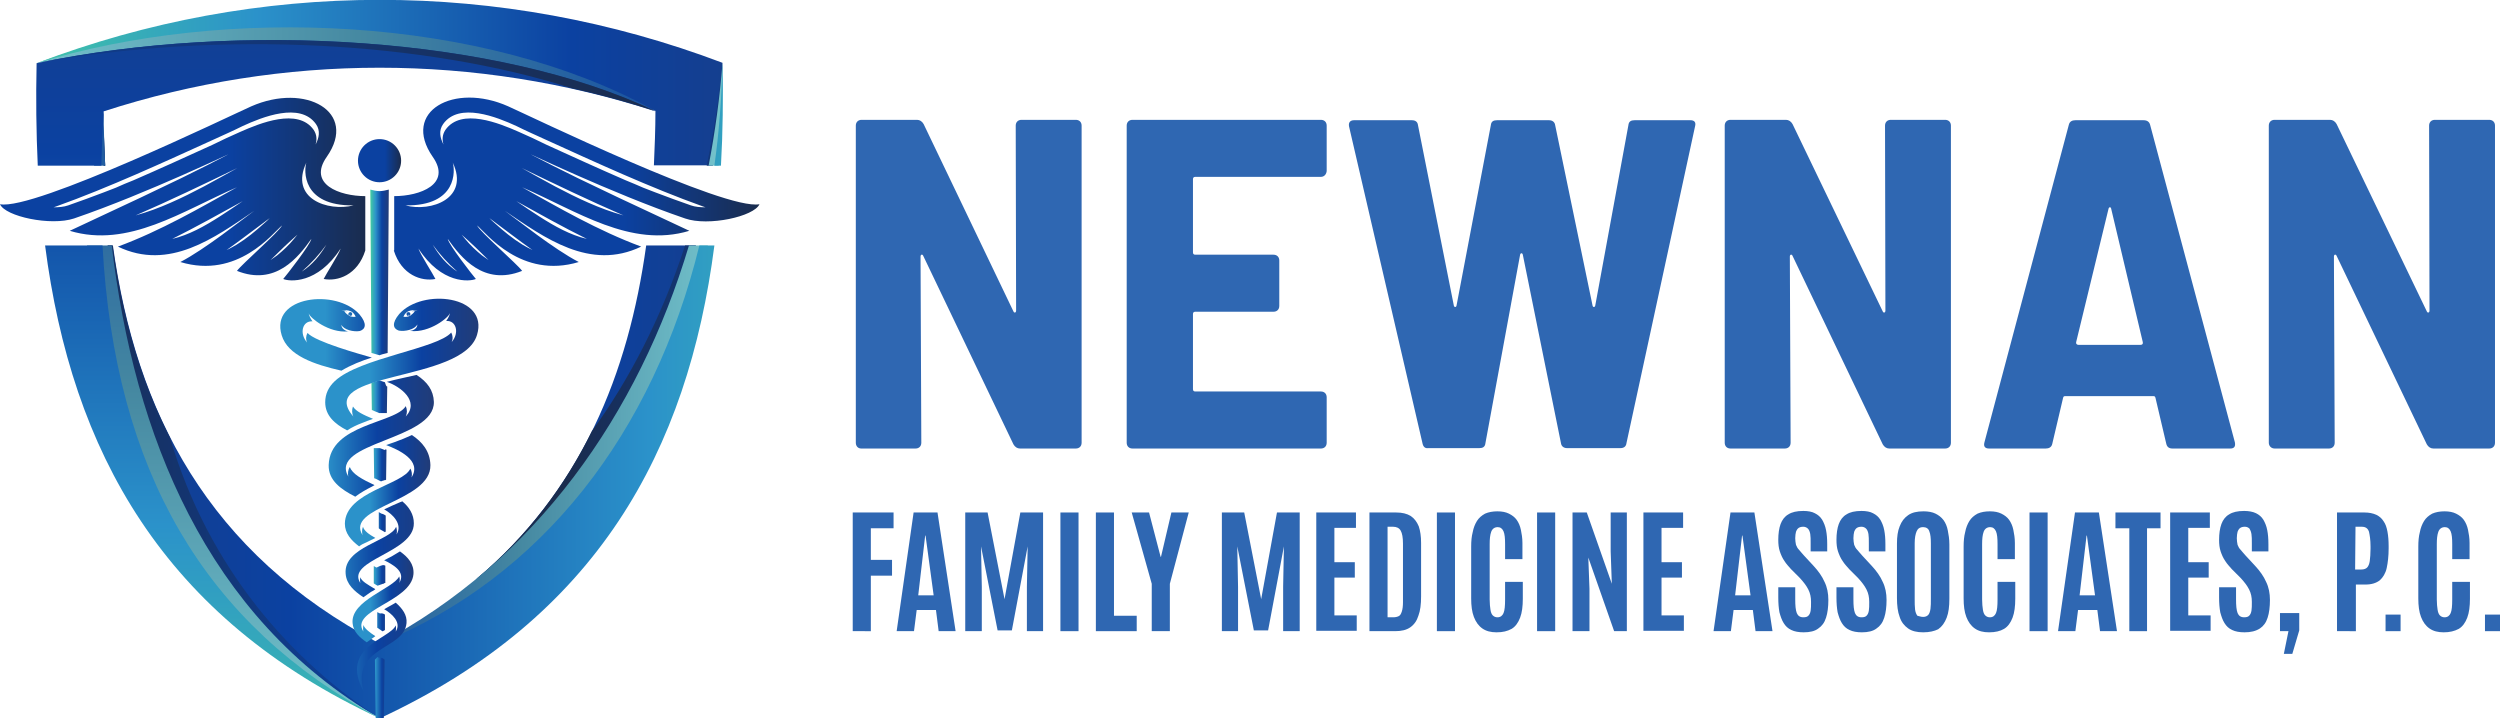 <?xml version="1.0" encoding="utf-8"?>
<!-- Generator: Adobe Illustrator 24.2.1, SVG Export Plug-In . SVG Version: 6.00 Build 0)  -->
<svg version="1.1" id="Layer_1" xmlns="http://www.w3.org/2000/svg" xmlns:xlink="http://www.w3.org/1999/xlink" x="0px" y="0px"
	 viewBox="0 0 648.8 186.4" style="enable-background:new 0 0 648.8 186.4;" xml:space="preserve">
<style type="text/css">
	.st0{fill:#2F67B2;}
	.st1{fill-rule:evenodd;clip-rule:evenodd;fill:url(#SVGID_1_);}
	.st2{fill-rule:evenodd;clip-rule:evenodd;fill:url(#SVGID_2_);}
	.st3{fill-rule:evenodd;clip-rule:evenodd;fill:url(#SVGID_3_);}
	.st4{fill-rule:evenodd;clip-rule:evenodd;fill:url(#SVGID_4_);}
	.st5{fill-rule:evenodd;clip-rule:evenodd;fill:url(#SVGID_5_);}
	.st6{fill-rule:evenodd;clip-rule:evenodd;fill:url(#SVGID_6_);}
	.st7{fill-rule:evenodd;clip-rule:evenodd;fill:url(#SVGID_7_);}
	.st8{fill-rule:evenodd;clip-rule:evenodd;fill:url(#SVGID_8_);}
	.st9{fill-rule:evenodd;clip-rule:evenodd;fill:url(#SVGID_9_);}
	.st10{fill-rule:evenodd;clip-rule:evenodd;fill:url(#SVGID_10_);}
	.st11{fill-rule:evenodd;clip-rule:evenodd;fill:url(#SVGID_11_);}
	.st12{fill-rule:evenodd;clip-rule:evenodd;fill:url(#SVGID_12_);}
	.st13{fill-rule:evenodd;clip-rule:evenodd;fill:url(#SVGID_13_);}
	.st14{fill-rule:evenodd;clip-rule:evenodd;fill:url(#SVGID_14_);}
	.st15{fill-rule:evenodd;clip-rule:evenodd;fill:url(#SVGID_15_);}
	.st16{fill-rule:evenodd;clip-rule:evenodd;fill:url(#SVGID_16_);}
	.st17{fill-rule:evenodd;clip-rule:evenodd;fill:url(#SVGID_17_);}
	.st18{fill-rule:evenodd;clip-rule:evenodd;fill:url(#SVGID_18_);}
	.st19{fill-rule:evenodd;clip-rule:evenodd;fill:url(#SVGID_19_);}
	.st20{fill-rule:evenodd;clip-rule:evenodd;fill:url(#SVGID_20_);}
	.st21{fill-rule:evenodd;clip-rule:evenodd;fill:url(#SVGID_21_);}
	.st22{fill-rule:evenodd;clip-rule:evenodd;fill:url(#SVGID_22_);}
	.st23{fill-rule:evenodd;clip-rule:evenodd;fill:url(#SVGID_23_);}
	.st24{fill-rule:evenodd;clip-rule:evenodd;fill:url(#SVGID_24_);}
	.st25{fill-rule:evenodd;clip-rule:evenodd;fill:url(#SVGID_25_);}
</style>
<g>
	<g>
		<path class="st0" d="M222.1,114.9V32.6c0-0.9,0.6-1.5,1.5-1.5H238c0.7,0,1.3,0.4,1.7,1.1L263,80.8c0.2,0.5,0.7,0.4,0.7-0.2
			l-0.1-48c0-0.9,0.6-1.5,1.5-1.5h14.1c0.9,0,1.5,0.6,1.5,1.5v82.3c0,0.9-0.6,1.5-1.5,1.5h-14.5c-0.7,0-1.3-0.4-1.7-1.1l-23.4-48.9
			c-0.2-0.5-0.7-0.4-0.7,0.2l0.2,48.3c0,0.9-0.6,1.5-1.5,1.5h-14.1C222.7,116.4,222.1,115.8,222.1,114.9z"/>
		<path class="st0" d="M342.8,45.9h-32.6c-0.4,0-0.6,0.2-0.6,0.6v19c0,0.4,0.2,0.6,0.6,0.6h20.3c0.9,0,1.5,0.6,1.5,1.5v11.8
			c0,0.9-0.6,1.5-1.5,1.5h-20.3c-0.4,0-0.6,0.2-0.6,0.6V101c0,0.4,0.2,0.6,0.6,0.6h32.6c0.9,0,1.5,0.6,1.5,1.5v11.8
			c0,0.9-0.6,1.5-1.5,1.5h-48.9c-0.9,0-1.5-0.6-1.5-1.5V32.6c0-0.9,0.6-1.5,1.5-1.5h48.9c0.9,0,1.5,0.6,1.5,1.5v11.8
			C344.2,45.3,343.6,45.9,342.8,45.9z"/>
		<path class="st0" d="M369.2,115.2l-19.1-82.4c-0.2-1.1,0.4-1.6,1.3-1.6h15c0.9,0,1.5,0.4,1.6,1.3l9.3,46.8c0.1,0.5,0.6,0.5,0.7,0
			l8.9-46.8c0.1-1,0.7-1.3,1.6-1.3H402c0.9,0,1.5,0.5,1.6,1.3l9.7,46.8c0.1,0.5,0.6,0.5,0.7,0l8.6-46.8c0.1-1,0.7-1.3,1.6-1.3h14.5
			c1,0,1.5,0.5,1.2,1.6L422.1,115c-0.1,0.9-0.7,1.3-1.6,1.3h-13.8c-0.9,0-1.5-0.5-1.6-1.3l-9.9-48.9c-0.1-0.5-0.6-0.5-0.7,0l-9,48.9
			c-0.1,1-0.7,1.3-1.6,1.3h-13.3C369.9,116.4,369.4,116,369.2,115.2z"/>
		<path class="st0" d="M447.6,114.9V32.6c0-0.9,0.6-1.5,1.5-1.5h14.4c0.7,0,1.3,0.4,1.7,1.1l23.4,48.6c0.2,0.5,0.7,0.4,0.7-0.2
			l-0.1-48c0-0.9,0.6-1.5,1.5-1.5h14.1c0.9,0,1.5,0.6,1.5,1.5v82.3c0,0.9-0.6,1.5-1.5,1.5h-14.5c-0.7,0-1.3-0.4-1.7-1.1l-23.4-48.9
			c-0.2-0.5-0.7-0.4-0.7,0.2l0.2,48.3c0,0.9-0.6,1.5-1.5,1.5h-14.1C448.2,116.4,447.6,115.8,447.6,114.9z"/>
		<path class="st0" d="M562.2,115.2l-2.8-11.9c-0.1-0.4-0.2-0.5-0.6-0.5H536c-0.4,0-0.5,0.1-0.6,0.5l-2.8,11.9
			c-0.2,0.9-0.9,1.2-1.7,1.2h-14.7c-1,0-1.5-0.5-1.2-1.6l21.9-82.4c0.2-0.9,0.9-1.2,1.7-1.2h17.7c0.9,0,1.5,0.4,1.7,1.2l22,82.4
			c0.2,1.1-0.2,1.6-1.2,1.6h-15C562.9,116.4,562.4,116,562.2,115.2z M539.4,89.5h16.1c0.4,0,0.7-0.2,0.6-0.7l-8.2-34.6
			c-0.1-0.6-0.6-0.5-0.7,0l-8.4,34.6C538.7,89.2,539,89.5,539.4,89.5z"/>
		<path class="st0" d="M588.8,114.9V32.6c0-0.9,0.6-1.5,1.5-1.5h14.4c0.7,0,1.3,0.4,1.7,1.1l23.4,48.6c0.2,0.5,0.7,0.4,0.7-0.2
			l-0.1-48c0-0.9,0.6-1.5,1.5-1.5H646c0.9,0,1.5,0.6,1.5,1.5v82.3c0,0.9-0.6,1.5-1.5,1.5h-14.5c-0.7,0-1.3-0.4-1.7-1.1l-23.4-48.9
			c-0.2-0.5-0.7-0.4-0.7,0.2l0.2,48.3c0,0.9-0.6,1.5-1.5,1.5h-14.1C589.5,116.4,588.8,115.8,588.8,114.9z"/>
	</g>
	<g>
		<path class="st0" d="M221.3,163.8V133h10.6v4.1H226v8.2h5.5v4.1H226v14.4H221.3z"/>
		<path class="st0" d="M232.7,163.8l4.4-30.8h6.2l4.7,30.8h-4.4l-0.7-5.5h-5l-0.7,5.5H232.7z M238.3,154.5h4l-2.1-15.5h-0.1
			L238.3,154.5z"/>
		<path class="st0" d="M250.5,163.8V133h5.8l4.4,22.5l4.1-22.5h5.9v30.8h-4.2v-11.5l0.2-10.5l-4.1,21.8h-3.7l-4.3-21.8l0.2,10.5
			v11.5H250.5z"/>
		<path class="st0" d="M275.2,163.8V133h4.7v30.8H275.2z"/>
		<path class="st0" d="M284.4,163.8V133h4.7v26.8h5.9v4H284.4z"/>
		<path class="st0" d="M298.9,163.8v-12.3l-5.2-18.5h4.5l3,11.5h0.1L304,133h4.5l-4.9,18.5v12.3H298.9z"/>
		<path class="st0" d="M317.1,163.8V133h5.8l4.4,22.5l4.1-22.5h5.9v30.8H333v-11.5l0.2-10.5l-4.1,21.8h-3.7l-4.3-21.8l0.2,10.5v11.5
			H317.1z"/>
		<path class="st0" d="M341.6,163.8V133h10.3v4h-5.6v8.9h5.3v4h-5.3v9.8h5.8v4h-10.5V163.8z"/>
		<path class="st0" d="M355.4,163.8V133h6.9c1.6,0,2.8,0.3,3.8,0.9c0.9,0.6,1.6,1.5,2.1,2.7c0.4,1.2,0.6,2.6,0.6,4.3v13.9
			c0,2-0.2,3.7-0.7,5c-0.4,1.3-1.1,2.3-2.1,3s-2.3,1-3.9,1L355.4,163.8L355.4,163.8z M360.1,160.2h1.5c0.5,0,1-0.1,1.4-0.3
			s0.6-0.6,0.8-1.2c0.2-0.6,0.3-1.4,0.3-2.4v-15.2c0-1.6-0.2-2.7-0.6-3.4s-1.1-1-2-1h-1.4L360.1,160.2L360.1,160.2z"/>
		<path class="st0" d="M372.9,163.8V133h4.7v30.8H372.9z"/>
		<path class="st0" d="M388.4,164.1c-1.5,0-2.7-0.3-3.7-1s-1.7-1.7-2.2-3s-0.7-2.9-0.7-4.8v-13.4c0-1.4,0.1-2.7,0.4-3.8
			c0.2-1.1,0.6-2.1,1.1-2.9c0.5-0.8,1.2-1.4,2.1-1.9c0.9-0.4,2-0.6,3.2-0.6s2.2,0.2,3,0.6c0.8,0.4,1.5,0.9,2,1.6
			c0.5,0.7,0.9,1.6,1.1,2.6s0.4,2.1,0.4,3.4v4.2h-4.5v-3.9c0-1.5-0.1-2.6-0.4-3.3s-0.8-1.1-1.5-1.1c-0.8,0-1.4,0.4-1.7,1.2
			s-0.4,1.9-0.4,3.2v14.4c0,1.1,0.1,1.9,0.2,2.6c0.1,0.7,0.3,1.2,0.6,1.5c0.3,0.3,0.7,0.5,1.2,0.5c0.8,0,1.3-0.4,1.6-1.1
			c0.3-0.7,0.4-1.9,0.4-3.5V151h4.6v4.4c0,1.9-0.2,3.6-0.7,4.9c-0.5,1.3-1.2,2.3-2.2,2.9C391.2,163.8,390,164.1,388.4,164.1z"/>
		<path class="st0" d="M398.9,163.8V133h4.7v30.8H398.9z"/>
		<path class="st0" d="M408.1,163.8V133h3.7l6.5,18.5l-0.3-8.4V133h4.2v30.8h-3.3l-6.7-19.1l0.3,8.1v11H408.1z"/>
		<path class="st0" d="M426.5,163.8V133h10.3v4h-5.6v8.9h5.3v4h-5.3v9.8h5.8v4h-10.5V163.8z"/>
		<path class="st0" d="M444.7,163.8l4.4-30.8h6.2l4.7,30.8h-4.4l-0.7-5.5h-5l-0.7,5.5H444.7z M450.3,154.5h4l-2.1-15.5h-0.1
			L450.3,154.5z"/>
		<path class="st0" d="M468.1,164.1c-1.3,0-2.4-0.2-3.2-0.6c-0.9-0.4-1.5-1-2-1.8s-0.8-1.7-1.1-2.8c-0.2-1.1-0.3-2.4-0.3-3.8v-2.7
			h4.4v3.1c0,1.7,0.1,2.8,0.4,3.6c0.3,0.7,0.8,1.1,1.7,1.1c0.6,0,1-0.1,1.3-0.4c0.3-0.3,0.5-0.7,0.6-1.3s0.1-1.3,0.1-2.3
			c0-1.2-0.2-2.2-0.7-3.2s-1.2-1.9-2.2-3l-2.3-2.3c-0.6-0.7-1.2-1.3-1.7-2.1c-0.5-0.7-0.9-1.6-1.2-2.5c-0.3-0.9-0.4-1.9-0.4-3
			c0-1.6,0.2-3,0.6-4.1s1.1-2,2-2.5c0.9-0.6,2.2-0.9,3.9-0.9c1.2,0,2.3,0.2,3,0.6c0.8,0.4,1.4,0.9,1.9,1.7c0.4,0.7,0.8,1.6,1,2.7
			c0.2,1,0.3,2.2,0.3,3.6v1.9h-4.3v-2.2c0-0.9,0-1.7-0.1-2.3s-0.3-1.1-0.6-1.4c-0.3-0.3-0.7-0.5-1.2-0.5s-0.9,0.1-1.2,0.3
			c-0.3,0.2-0.5,0.5-0.7,1c-0.1,0.4-0.2,1-0.2,1.7c0,0.6,0.1,1.2,0.2,1.7c0.2,0.5,0.4,0.9,0.8,1.3c0.3,0.4,0.8,0.9,1.3,1.5l2.5,2.7
			c1.2,1.3,2.2,2.7,2.8,4.1c0.7,1.4,1,3,1,4.7c0,1.8-0.2,3.4-0.6,4.6c-0.4,1.3-1.1,2.2-2,2.8C471,163.8,469.7,164.1,468.1,164.1z"/>
		<path class="st0" d="M483.2,164.1c-1.3,0-2.4-0.2-3.2-0.6c-0.9-0.4-1.5-1-2-1.8s-0.8-1.7-1.1-2.8c-0.2-1.1-0.3-2.4-0.3-3.8v-2.7
			h4.4v3.1c0,1.7,0.1,2.8,0.4,3.6c0.3,0.7,0.8,1.1,1.7,1.1c0.6,0,1-0.1,1.3-0.4c0.3-0.3,0.5-0.7,0.6-1.3s0.1-1.3,0.1-2.3
			c0-1.2-0.2-2.2-0.7-3.2s-1.2-1.9-2.2-3l-2.3-2.3c-0.6-0.7-1.2-1.3-1.7-2.1c-0.5-0.7-0.9-1.6-1.2-2.5c-0.3-0.9-0.4-1.9-0.4-3
			c0-1.6,0.2-3,0.6-4.1s1.1-2,2-2.5c0.9-0.6,2.2-0.9,3.9-0.9c1.2,0,2.3,0.2,3,0.6c0.8,0.4,1.4,0.9,1.9,1.7c0.4,0.7,0.8,1.6,1,2.7
			c0.2,1,0.3,2.2,0.3,3.6v1.9H485v-2.2c0-0.9,0-1.7-0.1-2.3s-0.3-1.1-0.6-1.4s-0.7-0.5-1.2-0.5s-0.9,0.1-1.2,0.3
			c-0.3,0.2-0.5,0.5-0.7,1c-0.1,0.4-0.2,1-0.2,1.7c0,0.6,0.1,1.2,0.2,1.7c0.2,0.5,0.4,0.9,0.8,1.3c0.3,0.4,0.8,0.9,1.3,1.5l2.5,2.7
			c1.2,1.3,2.2,2.7,2.8,4.1c0.7,1.4,1,3,1,4.7c0,1.8-0.2,3.4-0.6,4.6c-0.4,1.3-1.1,2.2-2,2.8C486.1,163.8,484.8,164.1,483.2,164.1z"
			/>
		<path class="st0" d="M499.1,164.1c-1.6,0-2.9-0.3-3.9-1s-1.8-1.7-2.2-3c-0.5-1.3-0.7-3-0.7-4.9v-14.1c0-1.8,0.2-3.3,0.7-4.5
			c0.5-1.3,1.2-2.2,2.2-2.9s2.3-1,4-1c1.2,0,2.3,0.2,3.1,0.6c0.8,0.4,1.5,0.9,2.1,1.7c0.5,0.7,0.9,1.6,1.1,2.7
			c0.2,1,0.4,2.2,0.4,3.6v14.1c0,2-0.2,3.6-0.7,4.9c-0.5,1.3-1.2,2.3-2.2,3C502,163.8,500.7,164.1,499.1,164.1z M499.1,160.1
			c0.6,0,1-0.2,1.3-0.5s0.5-0.9,0.6-1.6c0.1-0.7,0.1-1.6,0.1-2.7V141c0-1.3-0.1-2.4-0.4-3.1c-0.2-0.7-0.8-1.1-1.6-1.1
			c-0.9,0-1.4,0.4-1.7,1.1c-0.3,0.7-0.5,1.7-0.5,3.1v14.4c0,1.1,0,2,0.1,2.8c0.1,0.7,0.3,1.2,0.6,1.6
			C498.1,159.9,498.5,160.1,499.1,160.1z"/>
		<path class="st0" d="M516.2,164.1c-1.5,0-2.7-0.3-3.7-1s-1.7-1.7-2.2-3s-0.7-2.9-0.7-4.8v-13.4c0-1.4,0.1-2.7,0.4-3.8
			c0.2-1.1,0.6-2.1,1.1-2.9c0.5-0.8,1.2-1.4,2.1-1.9c0.9-0.4,2-0.6,3.2-0.6s2.2,0.2,3,0.6c0.8,0.4,1.5,0.9,2,1.6
			c0.5,0.7,0.9,1.6,1.1,2.6c0.2,1,0.4,2.1,0.4,3.4v4.2h-4.5v-3.9c0-1.5-0.1-2.6-0.4-3.3c-0.3-0.7-0.8-1.1-1.5-1.1
			c-0.8,0-1.4,0.4-1.7,1.2s-0.4,1.9-0.4,3.2v14.4c0,1.1,0.1,1.9,0.2,2.6c0.1,0.7,0.3,1.2,0.6,1.5s0.7,0.5,1.2,0.5
			c0.8,0,1.3-0.4,1.6-1.1c0.3-0.7,0.4-1.9,0.4-3.5V151h4.6v4.4c0,1.9-0.2,3.6-0.7,4.9c-0.5,1.3-1.2,2.3-2.2,2.9
			C519.1,163.8,517.8,164.1,516.2,164.1z"/>
		<path class="st0" d="M526.7,163.8V133h4.7v30.8H526.7z"/>
		<path class="st0" d="M534.1,163.8l4.4-30.8h6.2l4.7,30.8H545l-0.7-5.5h-5l-0.7,5.5H534.1z M539.7,154.5h4l-2.1-15.5h-0.1
			L539.7,154.5z"/>
		<path class="st0" d="M552.6,163.8v-26.7H549V133h11.7v4.1h-3.5v26.7H552.6z"/>
		<path class="st0" d="M563.2,163.8V133h10.3v4h-5.6v8.9h5.3v4h-5.3v9.8h5.8v4h-10.5V163.8z"/>
		<path class="st0" d="M582.5,164.1c-1.3,0-2.4-0.2-3.2-0.6c-0.9-0.4-1.5-1-2-1.8s-0.8-1.7-1.1-2.8c-0.2-1.1-0.3-2.4-0.3-3.8v-2.7
			h4.4v3.1c0,1.7,0.1,2.8,0.4,3.6c0.3,0.7,0.8,1.1,1.7,1.1c0.6,0,1-0.1,1.3-0.4c0.3-0.3,0.5-0.7,0.6-1.3s0.1-1.3,0.1-2.3
			c0-1.2-0.2-2.2-0.7-3.2s-1.2-1.9-2.2-3l-2.3-2.3c-0.6-0.7-1.2-1.3-1.7-2.1c-0.5-0.7-0.9-1.6-1.2-2.5s-0.4-1.9-0.4-3
			c0-1.6,0.2-3,0.6-4.1c0.4-1.1,1.1-2,2-2.5c0.9-0.6,2.2-0.9,3.9-0.9c1.2,0,2.3,0.2,3.1,0.6c0.8,0.4,1.4,0.9,1.9,1.7
			c0.4,0.7,0.8,1.6,1,2.7c0.2,1,0.3,2.2,0.3,3.6v1.9h-4.3v-2.2c0-0.9,0-1.7-0.1-2.3s-0.3-1.1-0.5-1.4c-0.3-0.3-0.7-0.5-1.2-0.5
			s-0.9,0.1-1.2,0.3s-0.5,0.5-0.7,1c-0.1,0.4-0.2,1-0.2,1.7c0,0.6,0.1,1.2,0.2,1.7c0.2,0.5,0.4,0.9,0.8,1.3c0.3,0.4,0.8,0.9,1.3,1.5
			l2.5,2.7c1.2,1.3,2.2,2.7,2.8,4.1c0.7,1.4,1,3,1,4.7c0,1.8-0.2,3.4-0.6,4.6c-0.4,1.3-1.1,2.2-2,2.8
			C585.4,163.8,584.1,164.1,582.5,164.1z"/>
		<path class="st0" d="M592.7,169.7l1.2-5.9h-2.2v-4.7h5v4.5l-1.8,6.1L592.7,169.7L592.7,169.7z"/>
		<path class="st0" d="M606.5,163.8V133h7.1c1.2,0,2.2,0.2,3.1,0.6c0.8,0.4,1.4,0.9,1.9,1.7c0.5,0.7,0.8,1.6,1,2.7
			c0.2,1.1,0.3,2.3,0.3,3.7v0.6c0,2-0.2,3.7-0.5,5.1c-0.3,1.4-1,2.5-1.8,3.2c-0.9,0.7-2.1,1.1-3.7,1.1h-2.5v12.1L606.5,163.8
			L606.5,163.8z M611.2,147.8h1.6c0.7,0,1.2-0.2,1.5-0.5s0.6-0.9,0.7-1.7c0.1-0.8,0.2-1.9,0.2-3.2v-0.6c0-1.7-0.2-2.9-0.4-3.8
			c-0.3-0.9-0.9-1.3-1.9-1.3h-1.6L611.2,147.8L611.2,147.8z"/>
		<path class="st0" d="M619.1,163.8v-4.3h3.9v4.3H619.1z"/>
		<path class="st0" d="M634.2,164.1c-1.5,0-2.7-0.3-3.7-1s-1.7-1.7-2.2-3s-0.7-2.9-0.7-4.8v-13.4c0-1.4,0.1-2.7,0.4-3.8
			c0.2-1.1,0.6-2.1,1.1-2.9c0.5-0.8,1.2-1.4,2.1-1.9c0.9-0.4,2-0.6,3.2-0.6s2.2,0.2,3,0.6c0.8,0.4,1.5,0.9,2,1.6
			c0.5,0.7,0.9,1.6,1.1,2.6c0.2,1,0.4,2.1,0.4,3.4v4.2h-4.5v-3.9c0-1.5-0.1-2.6-0.4-3.3c-0.3-0.7-0.8-1.1-1.5-1.1
			c-0.8,0-1.4,0.4-1.7,1.2s-0.4,1.9-0.4,3.2v14.4c0,1.1,0.1,1.9,0.2,2.6c0.1,0.7,0.3,1.2,0.6,1.5s0.7,0.5,1.2,0.5
			c0.8,0,1.3-0.4,1.6-1.1c0.3-0.7,0.4-1.9,0.4-3.5V151h4.6v4.4c0,1.9-0.2,3.6-0.7,4.9c-0.5,1.3-1.2,2.3-2.2,2.9
			C637,163.8,635.7,164.1,634.2,164.1z"/>
		<path class="st0" d="M644.9,163.8v-4.3h3.9v4.3H644.9z"/>
	</g>
</g>
<g>
	<g>
		
			<linearGradient id="SVGID_1_" gradientUnits="userSpaceOnUse" x1="9.957" y1="169.202" x2="300.145" y2="169.202" gradientTransform="matrix(1 0 0 -1 0 186)">
			<stop  offset="0" style="stop-color:#73C2CB"/>
			<stop  offset="0.291" style="stop-color:#4588A1"/>
			<stop  offset="0.63" style="stop-color:#0B41A1"/>
			<stop  offset="1" style="stop-color:#0033B8"/>
		</linearGradient>
		<path class="st1" d="M170.1,28.8c-14.1-12.4-42-19.6-67.9-22.6C70.5,2.6,38.7,5.9,9.5,16.4c27.3-3.7,55.2-4.1,83.2-2.1
			C118.5,16.2,143.8,19.6,170.1,28.8L170.1,28.8z"/>
		
			<linearGradient id="SVGID_2_" gradientUnits="userSpaceOnUse" x1="-3.628" y1="164.569" x2="237.595" y2="164.569" gradientTransform="matrix(1 0 0 -1 0 186)">
			<stop  offset="0" style="stop-color:#45CEA1"/>
			<stop  offset="0.291" style="stop-color:#2B92CA"/>
			<stop  offset="0.63" style="stop-color:#0B41A1"/>
			<stop  offset="1" style="stop-color:#213C78"/>
		</linearGradient>
		<path class="st2" d="M170.1,28.8c0,4.7-0.2,9.5-0.4,14.1H185c1.4-9,2.2-18,2.5-26.6C130-5.5,66.9-5.5,9.5,16.4
			C58.4,1.3,125.5,4,170.1,28.8z"/>
		
			<linearGradient id="SVGID_3_" gradientUnits="userSpaceOnUse" x1="-3.628" y1="79" x2="237.595" y2="79" gradientTransform="matrix(1 0 0 -1 0 186)">
			<stop  offset="0" style="stop-color:#45CEA1"/>
			<stop  offset="0.291" style="stop-color:#2B92CA"/>
			<stop  offset="0.63" style="stop-color:#0B41A1"/>
			<stop  offset="1" style="stop-color:#213C78"/>
		</linearGradient>
		<path class="st3" d="M167.7,63.7c-4.6,33.2-16.8,63.6-44.1,86.6c31.8-20.6,45.1-48.9,55.4-81.2c0.6-1.8,1.1-3.6,1.6-5.4
			C180.6,63.7,167.7,63.7,167.7,63.7z"/>
		
			<linearGradient id="SVGID_4_" gradientUnits="userSpaceOnUse" x1="324.869" y1="156.3" x2="147.59" y2="156.3" gradientTransform="matrix(1 0 0 -1 0 186)">
			<stop  offset="0" style="stop-color:#45CEA1"/>
			<stop  offset="0.24" style="stop-color:#4588A1"/>
			<stop  offset="0.599" style="stop-color:#0B41A1"/>
			<stop  offset="1" style="stop-color:#1A2C4E"/>
		</linearGradient>
		<path class="st4" d="M185,43c1.4-9,2.2-18,2.5-26.6c-0.9,9.2-2.3,18.1-4.1,26.6H185z"/>
		
			<linearGradient id="SVGID_5_" gradientUnits="userSpaceOnUse" x1="324.869" y1="79" x2="147.59" y2="79" gradientTransform="matrix(1 0 0 -1 0 186)">
			<stop  offset="0" style="stop-color:#45CEA1"/>
			<stop  offset="0.24" style="stop-color:#4588A1"/>
			<stop  offset="0.599" style="stop-color:#0B41A1"/>
			<stop  offset="1" style="stop-color:#1A2C4E"/>
		</linearGradient>
		<path class="st5" d="M177.8,63.7c-6.1,18.7-14.5,34.9-24.2,48.2c-7,14.2-16.7,27.2-30,38.4c31.8-20.6,45.1-48.9,55.4-81.2
			c0.6-1.8,1.1-3.6,1.6-5.4C180.6,63.7,177.8,63.7,177.8,63.7z"/>
		
			<linearGradient id="SVGID_6_" gradientUnits="userSpaceOnUse" x1="186.41" y1="156.3" x2="9.38" y2="156.3" gradientTransform="matrix(1 0 0 -1 0 186)">
			<stop  offset="0" style="stop-color:#73C2CB"/>
			<stop  offset="0.291" style="stop-color:#4588A1"/>
			<stop  offset="0.63" style="stop-color:#0B41A1"/>
			<stop  offset="1" style="stop-color:#0033B8"/>
		</linearGradient>
		<path class="st6" d="M186.5,43c0.8-8.6,1.1-17.5,1-26.6c-0.7,8.9-1.9,17.8-3.6,26.6H186.5z"/>
		
			<linearGradient id="SVGID_7_" gradientUnits="userSpaceOnUse" x1="186.41" y1="70.65" x2="9.38" y2="70.65" gradientTransform="matrix(1 0 0 -1 0 186)">
			<stop  offset="0" style="stop-color:#73C2CB"/>
			<stop  offset="0.291" style="stop-color:#4588A1"/>
			<stop  offset="0.63" style="stop-color:#0B41A1"/>
			<stop  offset="1" style="stop-color:#0033B8"/>
		</linearGradient>
		<path class="st7" d="M178.8,63.7c-13.1,43.8-39.9,82-80.4,103.3c46.9-9.6,75.5-49.8,85.3-103.3C183.7,63.7,178.8,63.7,178.8,63.7z
			"/>
		
			<linearGradient id="SVGID_8_" gradientUnits="userSpaceOnUse" x1="248.47" y1="148.2" x2="-26.471" y2="148.2" gradientTransform="matrix(1 0 0 -1 0 186)">
			<stop  offset="0" style="stop-color:#45CEA1"/>
			<stop  offset="0.291" style="stop-color:#2B92CA"/>
			<stop  offset="0.63" style="stop-color:#0B41A1"/>
			<stop  offset="1" style="stop-color:#213C78"/>
		</linearGradient>
		<path class="st8" d="M27.3,43c-0.2-3.4-0.3-6.9-0.4-10.4c0,3.5,0,6.9,0,10.4H27.3z"/>
		
			<linearGradient id="SVGID_9_" gradientUnits="userSpaceOnUse" x1="248.47" y1="156.3" x2="-26.471" y2="156.3" gradientTransform="matrix(1 0 0 -1 0 186)">
			<stop  offset="0" style="stop-color:#45CEA1"/>
			<stop  offset="0.291" style="stop-color:#2B92CA"/>
			<stop  offset="0.63" style="stop-color:#0B41A1"/>
			<stop  offset="1" style="stop-color:#213C78"/>
		</linearGradient>
		<path class="st9" d="M187.1,43c0.5-8.6,0.6-17.5,0.4-26.6c-0.2,9.1-0.9,18-2.1,26.6H187.1z"/>
		
			<linearGradient id="SVGID_10_" gradientUnits="userSpaceOnUse" x1="248.47" y1="60.95" x2="-26.471" y2="60.95" gradientTransform="matrix(1 0 0 -1 0 186)">
			<stop  offset="0" style="stop-color:#45CEA1"/>
			<stop  offset="0.291" style="stop-color:#2B92CA"/>
			<stop  offset="0.63" style="stop-color:#0B41A1"/>
			<stop  offset="1" style="stop-color:#213C78"/>
		</linearGradient>
		<path class="st10" d="M181.5,63.7c-11.9,48.6-40.8,86.1-83,103.3c-44.7-23.5-63.2-60.1-69.2-103.3H28c4,48.2,21.1,94.6,70.6,122.7
			c56.2-26.1,79.9-69.3,86.8-122.7C185.4,63.7,181.5,63.7,181.5,63.7z"/>
		
			<linearGradient id="SVGID_11_" gradientUnits="userSpaceOnUse" x1="257.865" y1="148.2" x2="12.347" y2="148.2" gradientTransform="matrix(1 0 0 -1 0 186)">
			<stop  offset="0" style="stop-color:#45CEA1"/>
			<stop  offset="0.291" style="stop-color:#4588A1"/>
			<stop  offset="0.63" style="stop-color:#0B41A1"/>
			<stop  offset="1" style="stop-color:#1A2C4E"/>
		</linearGradient>
		<path class="st11" d="M27.3,43c-0.2-3.4-0.3-6.9-0.4-10.4c0,3.5,0,6.9,0,10.4H27.3z"/>
		
			<linearGradient id="SVGID_12_" gradientUnits="userSpaceOnUse" x1="257.865" y1="60.95" x2="12.347" y2="60.95" gradientTransform="matrix(1 0 0 -1 0 186)">
			<stop  offset="0" style="stop-color:#45CEA1"/>
			<stop  offset="0.291" style="stop-color:#4588A1"/>
			<stop  offset="0.63" style="stop-color:#0B41A1"/>
			<stop  offset="1" style="stop-color:#1A2C4E"/>
		</linearGradient>
		<path class="st12" d="M44.1,113.5c-7.8-15.1-12.4-31.9-14.9-49.8h-1.3c4,48.2,21.1,94.6,70.6,122.7
			C75.9,171.7,54.1,147.7,44.1,113.5z"/>
		
			<linearGradient id="SVGID_13_" gradientUnits="userSpaceOnUse" x1="25.85" y1="-0.404" x2="25.85" y2="292.922" gradientTransform="matrix(1 0 0 -1 0 186)">
			<stop  offset="0" style="stop-color:#73C2CB"/>
			<stop  offset="0.291" style="stop-color:#4588A1"/>
			<stop  offset="0.63" style="stop-color:#0B41A1"/>
			<stop  offset="1" style="stop-color:#0033B8"/>
		</linearGradient>
		<path class="st13" d="M27.3,43c-0.2-4.7-0.4-9.4-0.4-14.1c-1,4.8-1.8,9.5-2.5,14.1H27.3z"/>
		
			<linearGradient id="SVGID_14_" gradientUnits="userSpaceOnUse" x1="60.518" y1="-0.4" x2="60.518" y2="292.926" gradientTransform="matrix(1 0 0 -1 0 186)">
			<stop  offset="0" style="stop-color:#73C2CB"/>
			<stop  offset="0.291" style="stop-color:#4588A1"/>
			<stop  offset="0.63" style="stop-color:#0B41A1"/>
			<stop  offset="1" style="stop-color:#0033B8"/>
		</linearGradient>
		<path class="st14" d="M29,63.7h-6.4c-1.6,58,26.9,98.3,75.9,122.7C53.4,160.1,34.8,112.7,29,63.7z"/>
		
			<linearGradient id="SVGID_15_" gradientUnits="userSpaceOnUse" x1="89.75" y1="-33.45" x2="89.75" y2="252.044" gradientTransform="matrix(1 0 0 -1 0 186)">
			<stop  offset="0" style="stop-color:#45CEA1"/>
			<stop  offset="0.291" style="stop-color:#2B92CA"/>
			<stop  offset="0.63" style="stop-color:#0B41A1"/>
			<stop  offset="1" style="stop-color:#213C78"/>
		</linearGradient>
		<path class="st15" d="M26.3,43c0.1-4.6,0.3-9.3,0.6-14.1c46.6-15.1,96.6-15.1,143.2,0C129.6,9.5,62,5.4,9.5,16.4
			C9.3,25.5,9.4,34.3,9.8,43H26.3z"/>
		
			<linearGradient id="SVGID_16_" gradientUnits="userSpaceOnUse" x1="55.1" y1="-33.45" x2="55.1" y2="252.044" gradientTransform="matrix(1 0 0 -1 0 186)">
			<stop  offset="0" style="stop-color:#45CEA1"/>
			<stop  offset="0.291" style="stop-color:#2B92CA"/>
			<stop  offset="0.63" style="stop-color:#0B41A1"/>
			<stop  offset="1" style="stop-color:#213C78"/>
		</linearGradient>
		<path class="st16" d="M26.6,63.7H11.7c6.9,53.4,30.6,96.6,86.8,122.7C52.9,162.1,29.8,122.1,26.6,63.7z"/>
		
			<linearGradient id="SVGID_17_" gradientUnits="userSpaceOnUse" x1="-334.707" y1="166.403" x2="170.092" y2="166.403" gradientTransform="matrix(1 0 0 -1 0 186)">
			<stop  offset="0" style="stop-color:#45CEA1"/>
			<stop  offset="0.256" style="stop-color:#4588A1"/>
			<stop  offset="0.583" style="stop-color:#0B41A1"/>
			<stop  offset="1" style="stop-color:#1A2C4E"/>
		</linearGradient>
		<path class="st17" d="M148.4,22.9c7.3,1.6,14.5,3.6,21.6,5.9C129.6,9.5,62,5.4,9.5,16.4C58,7.7,110.9,10.9,148.4,22.9L148.4,22.9z
			"/>
	</g>
	
		<linearGradient id="SVGID_18_" gradientUnits="userSpaceOnUse" x1="92.9" y1="144.3" x2="104.072" y2="144.3" gradientTransform="matrix(1 0 0 -1 0 186)">
		<stop  offset="0.63" style="stop-color:#0B41A1"/>
		<stop  offset="1" style="stop-color:#1A2C4E"/>
	</linearGradient>
	<circle class="st18" cx="98.5" cy="41.7" r="5.6"/>
	
		<linearGradient id="SVGID_19_" gradientUnits="userSpaceOnUse" x1="96.1" y1="68.2" x2="100.868" y2="68.2" gradientTransform="matrix(1 0 0 -1 0 186)">
		<stop  offset="0" style="stop-color:#45CEA1"/>
		<stop  offset="0.291" style="stop-color:#2B92CA"/>
		<stop  offset="0.63" style="stop-color:#0B41A1"/>
		<stop  offset="1" style="stop-color:#213C78"/>
	</linearGradient>
	<path class="st19" d="M100.9,49.2l-0.3,42.4c-0.3,0.1-0.5,0.1-0.8,0.2c-0.4,0.1-0.9,0.2-1.3,0.4l-1.7-0.5l-0.4-0.1l-0.3-42.4
		c0.8,0.2,1.6,0.4,2.4,0.4C99.3,49.6,100.1,49.4,100.9,49.2z M100.5,100.3l-0.1,6.9h-0.1l0,0l0,0h-0.1l0,0l0,0h-0.1l0,0H100h-0.1
		l0,0h-0.1h-0.1l0,0h-0.1l0,0l0,0h-0.1l0,0l0,0h-0.1l0,0l0,0h-0.1l0,0l0,0h-0.1l0,0l0,0h-0.1l0,0H99h-0.1l0,0h-0.1l0,0l0,0h-0.1l0,0
		l0,0h-0.1l0,0l0,0h-0.1l0,0l0,0h-0.1l0,0l0,0l0,0l-1.2-0.5c-0.2-0.1-0.4-0.2-0.7-0.3l-0.1-7c0.5-0.2,1-0.4,1.4-0.5
		c0.2-0.1,0.4-0.1,0.6-0.2l1.5,0.5C100.2,100.2,100.3,100.3,100.5,100.3z M100.3,116.7l-0.1,7.8l0,0l0,0l0,0l0,0l0,0l0,0l0,0l0,0
		l0,0l-0.2,0.1l0,0l0,0l0,0h-0.1l0,0h-0.1l0,0l-0.2,0.1l0,0l0,0l0,0h-0.1l0,0l-0.3,0.1l0,0l0,0l-0.2,0.1l0,0h-0.1l0,0h-0.1l0,0l0,0
		l-0.8-0.4c-0.2-0.1-0.5-0.3-0.9-0.4l-0.1-7.8l0,0l0,0h0.1l0,0l0,0h0.1l0,0l0,0h0.1l0,0l0,0h0.1l0,0l0,0h0.1l0,0l0,0h0.1l0,0l0,0
		h0.1l0,0l0,0h0.1l0,0l0,0h0.1l0,0l0,0H98l0,0l0,0h0.1l0,0l0,0h0.1l0,0l0,0h0.1l0,0l0,0h0.1l0,0l0,0h0.1l0,0l0,0h0.1l0,0l1.3,0.5
		C99.9,116.6,100.1,116.6,100.3,116.7z M100.1,133.8v4.2l0,0H100l0,0l0,0l0,0l0,0l0,0l0,0l0,0l0,0l0,0l0,0l0,0l0,0l0,0l-0.1,0.1l0,0
		l0,0l0,0l0,0l0,0l0,0l0,0l0,0l0,0l0,0l0,0l0,0l0,0l0,0l0,0l0,0l0,0l0,0l0,0l0,0l0,0l0,0l0,0l0,0l0,0l0,0l0,0l0,0l0,0l0,0l0,0l0,0
		l0,0l0,0l0,0l0,0l0,0l-0.7-0.4c-0.2-0.1-0.6-0.3-0.9-0.6v-4.2l0,0l0,0l0,0l0,0l0,0l0,0l0,0l0,0l0,0l0,0l0,0l0,0l0,0l0,0l0,0l0,0
		l0,0l0,0l0,0l0,0l0,0l0,0l0,0l0,0l0,0l0,0l0,0l0,0l0,0l0,0l0,0l0,0l0,0l0,0l0,0l0,0l0,0l0,0l0,0l0,0l0,0l0,0l0,0l0,0l0,0l0,0l0,0
		l0,0l0,0l0,0l0,0l0,0l0,0l0,0l0,0l0,0l0,0l0,0l0,0l0,0l0,0l0,0l0,0l0,0l0,0l0,0l0,0l0,0l0,0l0,0l0,0l0,0l0,0l0,0l0,0l0,0l0,0l0,0
		l0,0l0,0l0,0l0,0l0,0l0,0l0,0l0,0l0,0l0,0l0,0l0,0l0,0l0,0l0,0l0,0l0,0l0,0l0,0l0,0l0,0l0,0l0,0l0,0l0,0l0,0l0,0l0,0l0,0l0,0l0,0
		l0,0l0,0l0,0l0,0l0,0l0,0l0,0l0,0l0,0l0,0l0,0l0,0l0,0l0,0l0,0l0,0l0,0l0,0l0,0l0,0l0,0l0,0l0,0l0,0l0,0l0,0l0,0l0,0l0,0l0,0l0,0
		l0,0l0,0l0,0l0,0l0,0l0,0l0,0l0,0l0,0l0,0l0,0l0,0l0,0l0,0l0.7,0.4C99.5,133.4,99.8,133.6,100.1,133.8z M100,146.8v4.5h-0.1l0,0
		l0,0h-0.1l0,0l0,0l0,0l0,0l0,0l0,0l0,0l0,0l0,0l0,0l0,0l-0.1,0.1l0,0l0,0l0,0l0,0l0,0l0,0l0,0l0,0l0,0l0,0l0,0l0,0l0,0l0,0l0,0l0,0
		l0,0l0,0l0,0l0,0l0,0l0,0l0,0l0,0l0,0l0,0l0,0l0,0l0,0l0,0l0,0l0,0l-0.2,0.1l0,0l0,0l0,0l0,0l0,0l0,0l0,0l0,0l0,0l0,0l0,0h-0.1
		L98,152c-0.2-0.1-0.6-0.3-1-0.6v-4.5l0,0l0,0l0,0l0,0l0,0l0,0l0,0l0,0l0,0l0,0l0,0l0,0l0,0l0,0l0,0l0,0l0,0l0,0l0,0l0,0l0,0l0,0
		l0,0l0,0l0,0l0,0l0,0l0,0l0,0l0,0l0,0l0,0l0,0l0,0l0,0l0,0l0,0l0,0l0,0l0,0l0,0l0,0l0,0l0,0l0,0l0,0l0,0l0,0l0.7,0.4
		C99.3,146.5,99.6,146.6,100,146.8z M99.9,159.5v4c-0.1,0.1-0.2,0.1-0.3,0.2l0,0l0,0l0,0h-0.1l0,0l-0.1,0.1l0,0l0,0l0,0l0,0l0,0l0,0
		l0,0l0,0l0,0l0,0l0,0l0,0l0,0l0,0h-0.1l0,0l0,0l0,0l0,0l0,0l0,0l0,0l0,0l0,0l0,0l0,0l0,0l0,0h-0.1l0,0l-0.4-0.3
		c-0.2-0.1-0.6-0.4-0.9-0.6v-4H98l0,0l0,0l0,0l0,0l0,0l0,0l0,0l0,0l0,0l0,0l0,0l0,0l0,0l0,0l0,0l0,0l0,0l0,0l0,0l0,0l0,0l0,0l0,0
		l0,0l0,0l0,0l0,0l0,0l0,0l0,0l0,0l0,0l0,0l0,0l0,0l0,0l0,0l0,0l0,0l0,0l0,0l0,0l0,0l0,0l0,0l0,0l0,0l0,0l0,0l0,0l0,0l0,0l0,0l0,0
		l0,0l0,0l0,0l0,0l0,0l0,0l0,0l0,0l0,0l0,0l0,0l0,0l0,0l0,0l0,0l0,0l0,0l0,0l0,0l0,0l0,0l0,0l0,0l0,0l0,0l0,0l0,0l0,0l0,0l0,0l0,0
		l0,0l0,0l0,0l0,0l0,0l0,0l0,0l0,0l0,0l0,0l0,0l0,0l0,0l0,0l0,0l0,0l0,0l0,0l0,0l0,0l0,0l0,0l0,0l0,0l0,0l0,0l0,0l0,0l0,0l0,0l0,0
		l0,0l0,0l0,0l0,0l0,0l0,0l0,0l0,0l0,0l0,0l0,0l0,0l0,0l0,0l0.6,0.3C99.3,159.1,99.6,159.3,99.9,159.5z M99.8,171.2l-0.2,15.2h-2.1
		l-0.2-15.2l0,0l0.1-0.1l0,0l0,0l0.1-0.1l0,0l0,0l0.1-0.1l0,0l0,0l0,0l0.1-0.1l0,0l0.1-0.1l0,0l0,0l0.1-0.1l0,0l0,0l0,0l0.1-0.1l0,0
		l0,0l0,0l0,0l0,0l0,0l0,0l0,0l0,0l0.3,0.2C99.1,170.6,99.5,170.9,99.8,171.2z"/>
	
		<linearGradient id="SVGID_20_" gradientUnits="userSpaceOnUse" x1="72.854" y1="57.438" x2="112.568" y2="57.438" gradientTransform="matrix(1 0 0 -1 0 186)">
		<stop  offset="0.291" style="stop-color:#2B92CA"/>
		<stop  offset="0.63" style="stop-color:#0B41A1"/>
		<stop  offset="1" style="stop-color:#213C78"/>
	</linearGradient>
	<path class="st20" d="M94.4,179.5c-3.4-11.8,10.5-10.8,11.1-17.8c0.2-2.1-1.1-3.8-2.8-5.3c-0.2,0.1-0.3,0.2-0.5,0.3
		c-0.8,0.5-1.7,0.9-2.5,1.4c1.9,1.1,4.6,3.4,3,5.8c0.1-0.5,0.1-1.1,0-1.6C101.2,165.9,88,167.8,94.4,179.5z M97.4,152.9
		c-2-1.2-3.5-2-3.9-3.1c-0.1,0.5-0.1,1,0,1.5c-3.8-6,14-7.8,13.9-15.5c0-2.3-1.2-4.2-3-5.7c-0.2,0.1-0.4,0.2-0.5,0.2
		c-1.4,0.6-2.8,1.2-4.2,1.9c2.2,1.2,4.9,3.9,3.2,6.5c0.2-0.7,0.1-1.4-0.1-2c-1.4,3.7-13.7,5.2-13.1,12.2c0.2,2.7,2.2,4.5,4.6,6.1
		c0.7-0.5,1.4-1,2-1.4C96.7,153.4,97.1,153.2,97.4,152.9z M97.2,125.9c-3.2-1.5-5.8-2.9-6.4-4.7c-0.5,0.7-0.6,1.7-0.4,2.6v-0.1v0.1
		v-0.1c-5.2-9,22.4-9.4,22.2-19.4c-0.1-3-1.7-5.2-4.5-7c-2.5,0.6-5.2,1.1-7.7,1.8c3.5,1.2,8.6,5,4.9,9c0.4-0.9,0.4-1.8,0-2.7
		c-2.7,4.5-19.7,4.6-20,15.3c-0.1,4,3.2,6.3,6.9,8.2c1.3-1,2.9-1.9,4.3-2.6C96.8,126.1,97,126,97.2,125.9z M96.5,92.8
		c-3.1-0.9-14.7-4.1-16.7-6.4c-0.4,0.7-0.5,1.7-0.1,2.5c-2.1-2.4-1.2-5.7,1.4-5.5c-0.5-0.7-0.9-1.5-1-2.1c0.3,1.2,5.3,5.2,10.2,4.7
		l0,0c0.1,0,0.1,0,0.2,0l0,0c-0.7,0-2-0.7-1.9-1.8v0.1c0.6,1.3,3.2,1.9,4.8,1.6c1.5-0.5,1.9-1.9-0.1-4.3c-6-6.8-23.3-4.8-20.2,5.4
		c1.6,5.3,8.5,7.6,15.5,9.2C91.1,94.7,93.9,93.6,96.5,92.8z M90.9,81c0.3,0,0.5,0.2,0.5,0.5S91.2,82,90.9,82c-0.1-0.2-0.1-0.4,0-0.5
		l0,0c-0.1,0.1-0.1,0.2-0.2,0.3c0,0.1,0,0.2,0,0.2c-0.2-0.1-0.3-0.2-0.3-0.5S90.7,81,90.9,81z M91.1,80.8c0.6,0.3,1,0.9,1.2,1.4
		c-0.6,0.1-1.3,0-1.8-0.3c-0.4-0.3-0.9-0.7-1.1-1.1c0-0.1-0.2-0.2,0.6,0c0.1,0-0.2-0.3-1.4-0.3C89.2,80.4,90.5,80.5,91.1,80.8z"/>
	
		<linearGradient id="SVGID_21_" gradientUnits="userSpaceOnUse" x1="91.525" y1="31.1" x2="107.32" y2="31.1" gradientTransform="matrix(1 0 0 -1 0 186)">
		<stop  offset="0.291" style="stop-color:#2B92CA"/>
		<stop  offset="0.63" style="stop-color:#0B41A1"/>
		<stop  offset="1" style="stop-color:#213C78"/>
	</linearGradient>
	<path class="st21" d="M95.2,166.7c-1.9-1.3-3.5-2.7-3.7-5c-0.5-5.9,10.5-8.9,12.1-12.1c0.2,0.6,0.2,1.2,0,1.7
		c1.9-3-1.9-4.9-3.9-5.9c0.7-0.4,1.4-0.7,2.1-1.1c0.7-0.4,1.3-0.8,2-1.2c2.1,1.5,3.7,3.3,3.5,5.9c-0.6,7.2-16.6,9.3-13,14.9
		c-0.1-0.5-0.1-1.1,0-1.7c0.4,1,1.6,1.9,3.1,2.9c-0.7,0.5-1.4,1-2.1,1.5L95.2,166.7z"/>
	
		<linearGradient id="SVGID_22_" gradientUnits="userSpaceOnUse" x1="89.5" y1="58.65" x2="111.606" y2="58.65" gradientTransform="matrix(1 0 0 -1 0 186)">
		<stop  offset="0.291" style="stop-color:#2B92CA"/>
		<stop  offset="0.63" style="stop-color:#0B41A1"/>
		<stop  offset="1" style="stop-color:#213C78"/>
	</linearGradient>
	<path class="st22" d="M93.2,141.8c-2.1-1.6-3.7-3.4-3.7-5.9c0.1-8.3,15.2-10.1,17-14.3c0.4,0.7,0.5,1.6,0.3,2.3
		c2.8-4.4-3.4-7.2-6.6-8.4c0.8-0.3,1.5-0.5,2.3-0.8c1.4-0.5,2.9-1.1,4.4-1.8c2.7,1.8,4.7,4.2,4.8,7.8c0.2,9.5-22.3,10.8-17.6,18.2
		c-0.2-0.7-0.2-1.5,0.1-2.2c0.3,1.1,1.6,2,3.2,2.9c-0.7,0.4-1.5,0.7-2.2,1.1C94.5,141,93.8,141.3,93.2,141.8z"/>
	
		<linearGradient id="SVGID_23_" gradientUnits="userSpaceOnUse" x1="0" y1="136.922" x2="94.8" y2="136.922" gradientTransform="matrix(1 0 0 -1 0 186)">
		<stop  offset="0.63" style="stop-color:#0B41A1"/>
		<stop  offset="1" style="stop-color:#1A2C4E"/>
	</linearGradient>
	<path class="st23" d="M70,56.6c-0.5,0.5-1,1-1.5,1.4c-2.2,2-4.5,3.9-7.1,5.5c-0.9,0.5-1.7,1-2.6,1.4C62.6,62.2,66.2,59.4,70,56.6z
		 M30.1,48.7c-1,0.4-2,0.8-3.1,1.2c-3.1,1.2-6.2,2.3-9.3,3.4c-1.1,0.4-2.5,0.5-3.8,0.5c0.2-0.1,0.4-0.1,0.6-0.2
		c7-2.5,14-5.4,20.7-8.3c6.9-3,13.7-6.1,20.5-9.2c2.4-1.1,4.9-2.2,7.3-3.4c5-2.3,14.9-6.3,19-0.5c1.2,1.7,0.8,3.6-0.1,5.3
		c0.4-1.3,0.3-2.6-0.5-3.8c-4.1-5.8-14-1.7-19,0.5c-2.5,1.1-4.9,2.2-7.3,3.4c-6.8,3.1-13.6,6.2-20.5,9.2
		C33.1,47.4,31.6,48,30.1,48.7z M91.8,53.3C85,55,75.1,51.5,79.5,42.2C78.9,44.1,78.2,53.5,91.8,53.3z M77.2,60.9
		c-0.3,0.4-0.6,0.7-0.9,1.1c-1.3,1.6-2.8,3-4.4,4.3c-0.6,0.4-1.1,0.8-1.7,1.2C72.5,65.2,74.8,63,77.2,60.9z M84.7,63.5
		c-1.6,2.7-3.6,5.2-6.4,7C80.8,68.3,82.9,66,84.7,63.5z M61.6,43.6c-2.9,1.6-5.7,3.2-8.7,4.8c-5.5,2.9-11.5,5.8-17.7,7.5
		C44.2,52,52.9,47.8,61.6,43.6z M63,52.2c-2,1.4-4,2.7-6,4c-3.9,2.5-8,4.8-12.3,5.8C50.9,58.9,57,55.5,63,52.2z M94.8,65
		c-2,6.4-7.2,8.1-10.8,7.4c0.5-1.1,4.1-6.7,4.4-7.9c-6,9.3-13.3,8.6-14.9,7.9c0.8-0.9,7.1-9,7.3-10.4c-3.4,4.8-9.3,12.3-19.3,8.3
		c1.2-1.7,10.9-10.1,11.7-11.8c-2.4,2-11.5,14-26.4,9.5c6.4-3.3,16-11,19.2-13.3c-10.3,7-22.1,15.7-35.4,9.3
		c11.1-4.1,21.6-10.2,30.9-15.4c-14.1,6.1-28.2,15.9-43.4,11.3C48.6,45.7,51.4,44.1,59,40.2c2.5-1.3-20.5,9.9-39.8,16.5
		c-6,2-17.8-0.5-19.2-3.7c8.9,1.7,60-23.1,65.2-25.4C79.3,21.4,93,29,84.8,40.7c-5,7.1,3.3,10.2,10,10.2V65z"/>
	
		<linearGradient id="SVGID_24_" gradientUnits="userSpaceOnUse" x1="84.4" y1="91.388" x2="124.111" y2="91.388" gradientTransform="matrix(1 0 0 -1 0 186)">
		<stop  offset="0.291" style="stop-color:#2B92CA"/>
		<stop  offset="0.63" style="stop-color:#0B41A1"/>
		<stop  offset="1" style="stop-color:#213C78"/>
	</linearGradient>
	<path class="st24" d="M105.9,80.8c-0.6,0.3-1,0.9-1.2,1.4c0.6,0.1,1.3,0,1.8-0.3c0.4-0.3,0.9-0.7,1.1-1.1c0-0.1,0.2-0.2-0.6,0
		c-0.1,0,0.2-0.3,1.4-0.3C107.8,80.4,106.5,80.5,105.9,80.8z M106,81c-0.3,0-0.5,0.2-0.5,0.5s0.2,0.5,0.5,0.5c0.1-0.2,0.1-0.4,0-0.5
		l0,0c0.1,0.1,0.1,0.2,0.2,0.3c0,0.1,0,0.2,0,0.2c0.2-0.1,0.3-0.2,0.3-0.5S106.3,81,106,81z M117.1,86.3c0.4,0.7,0.5,1.7,0.1,2.5
		c2.1-2.4,1.2-5.7-1.4-5.5c0.5-0.7,0.9-1.5,1-2.1c-0.3,1.2-5.3,5.2-10.2,4.7l0,0c-0.1,0-0.1,0-0.2,0c0.7-0.1,2-0.6,1.9-1.8v0.1
		c-0.6,1.3-3.2,1.9-4.8,1.6c-1.5-0.5-1.9-1.9,0.1-4.3c6-6.8,23.3-4.8,20.2,5.4c-3.7,12.5-42.4,9.3-32.1,21.2
		c-0.4-0.8-0.4-1.8-0.1-2.6c0.8,1.3,2.8,2.2,5.2,3.2c-1,0.4-2,0.7-2.9,1.1c-1.3,0.5-2.6,1.1-3.8,1.9c-3.3-1.7-5.7-3.9-5.7-7.3
		c0-2.2,0.9-4,2.5-5.5C93.3,92.9,113.5,90.5,117.1,86.3z"/>
	
		<linearGradient id="SVGID_25_" gradientUnits="userSpaceOnUse" x1="102.2" y1="136.95" x2="196.988" y2="136.95" gradientTransform="matrix(1 0 0 -1 0 186)">
		<stop  offset="0.63" style="stop-color:#0B41A1"/>
		<stop  offset="1" style="stop-color:#1A2C4E"/>
	</linearGradient>
	<path class="st25" d="M127,56.6c0.5,0.5,1,1,1.5,1.4c2.2,2,4.5,3.9,7.1,5.5c0.9,0.5,1.7,1,2.6,1.4C134.4,62.2,130.8,59.4,127,56.6z
		 M166.9,48.7c1,0.4,2,0.8,3.1,1.2c3.1,1.2,6.2,2.3,9.3,3.4c1.1,0.4,2.5,0.5,3.8,0.5c-0.2-0.1-0.4-0.1-0.6-0.2
		c-7-2.5-14-5.4-20.7-8.3c-6.9-3-13.7-6.1-20.5-9.2c-2.4-1.1-4.9-2.2-7.3-3.4c-5-2.3-14.9-6.3-19-0.5c-1.2,1.7-0.8,3.6,0.1,5.3
		c-0.4-1.3-0.3-2.6,0.5-3.8c4.1-5.8,14-1.7,19,0.5c2.5,1.1,4.9,2.2,7.3,3.4c6.8,3.1,13.6,6.2,20.5,9.2
		C163.8,47.4,165.4,48,166.9,48.7z M105.2,53.3c6.7,1.8,16.7-1.8,12.3-11.1C118.1,44.1,118.8,53.5,105.2,53.3z M119.8,60.9
		c0.3,0.4,0.6,0.7,0.9,1.1c1.3,1.6,2.8,3,4.4,4.3c0.6,0.4,1.1,0.8,1.7,1.2C124.5,65.2,122.2,63,119.8,60.9z M112.3,63.5
		c1.6,2.7,3.6,5.2,6.4,7C116.2,68.3,114.1,66,112.3,63.5z M135.4,43.6c2.9,1.6,5.7,3.2,8.7,4.8c5.5,2.9,11.5,5.8,17.7,7.5
		C152.8,52,144.1,47.8,135.4,43.6z M134,52.2c2,1.4,4,2.7,6,4c3.9,2.5,8,4.8,12.3,5.8C146,58.9,140,55.5,134,52.2z M102.2,65
		c2,6.4,7.2,8.1,10.8,7.4c-0.5-1.1-4.1-6.7-4.4-7.9c6,9.3,13.3,8.6,14.9,7.9c-0.8-0.9-7.1-9-7.3-10.4c3.4,4.8,9.3,12.3,19.3,8.3
		c-1.2-1.7-10.9-10.1-11.7-11.8c2.4,2,11.5,14,26.4,9.5c-6.4-3.3-16-11-19.2-13.3c10.3,7,22.1,15.7,35.4,9.3
		c-11.1-4.1-21.6-10.2-30.9-15.4c14.1,6.1,28.2,15.9,43.4,11.3c-30.5-14.2-33.3-15.8-40.9-19.7c-2.5-1.3,20.5,9.9,39.8,16.5
		c6,2.1,17.9-0.5,19.3-3.7c-8.9,1.7-60-23.1-65.2-25.4c-14.1-6.3-27.8,1.3-19.6,13.1c5,7.1-3.3,10.2-10,10.2V65H102.2z"/>
</g>
</svg>
